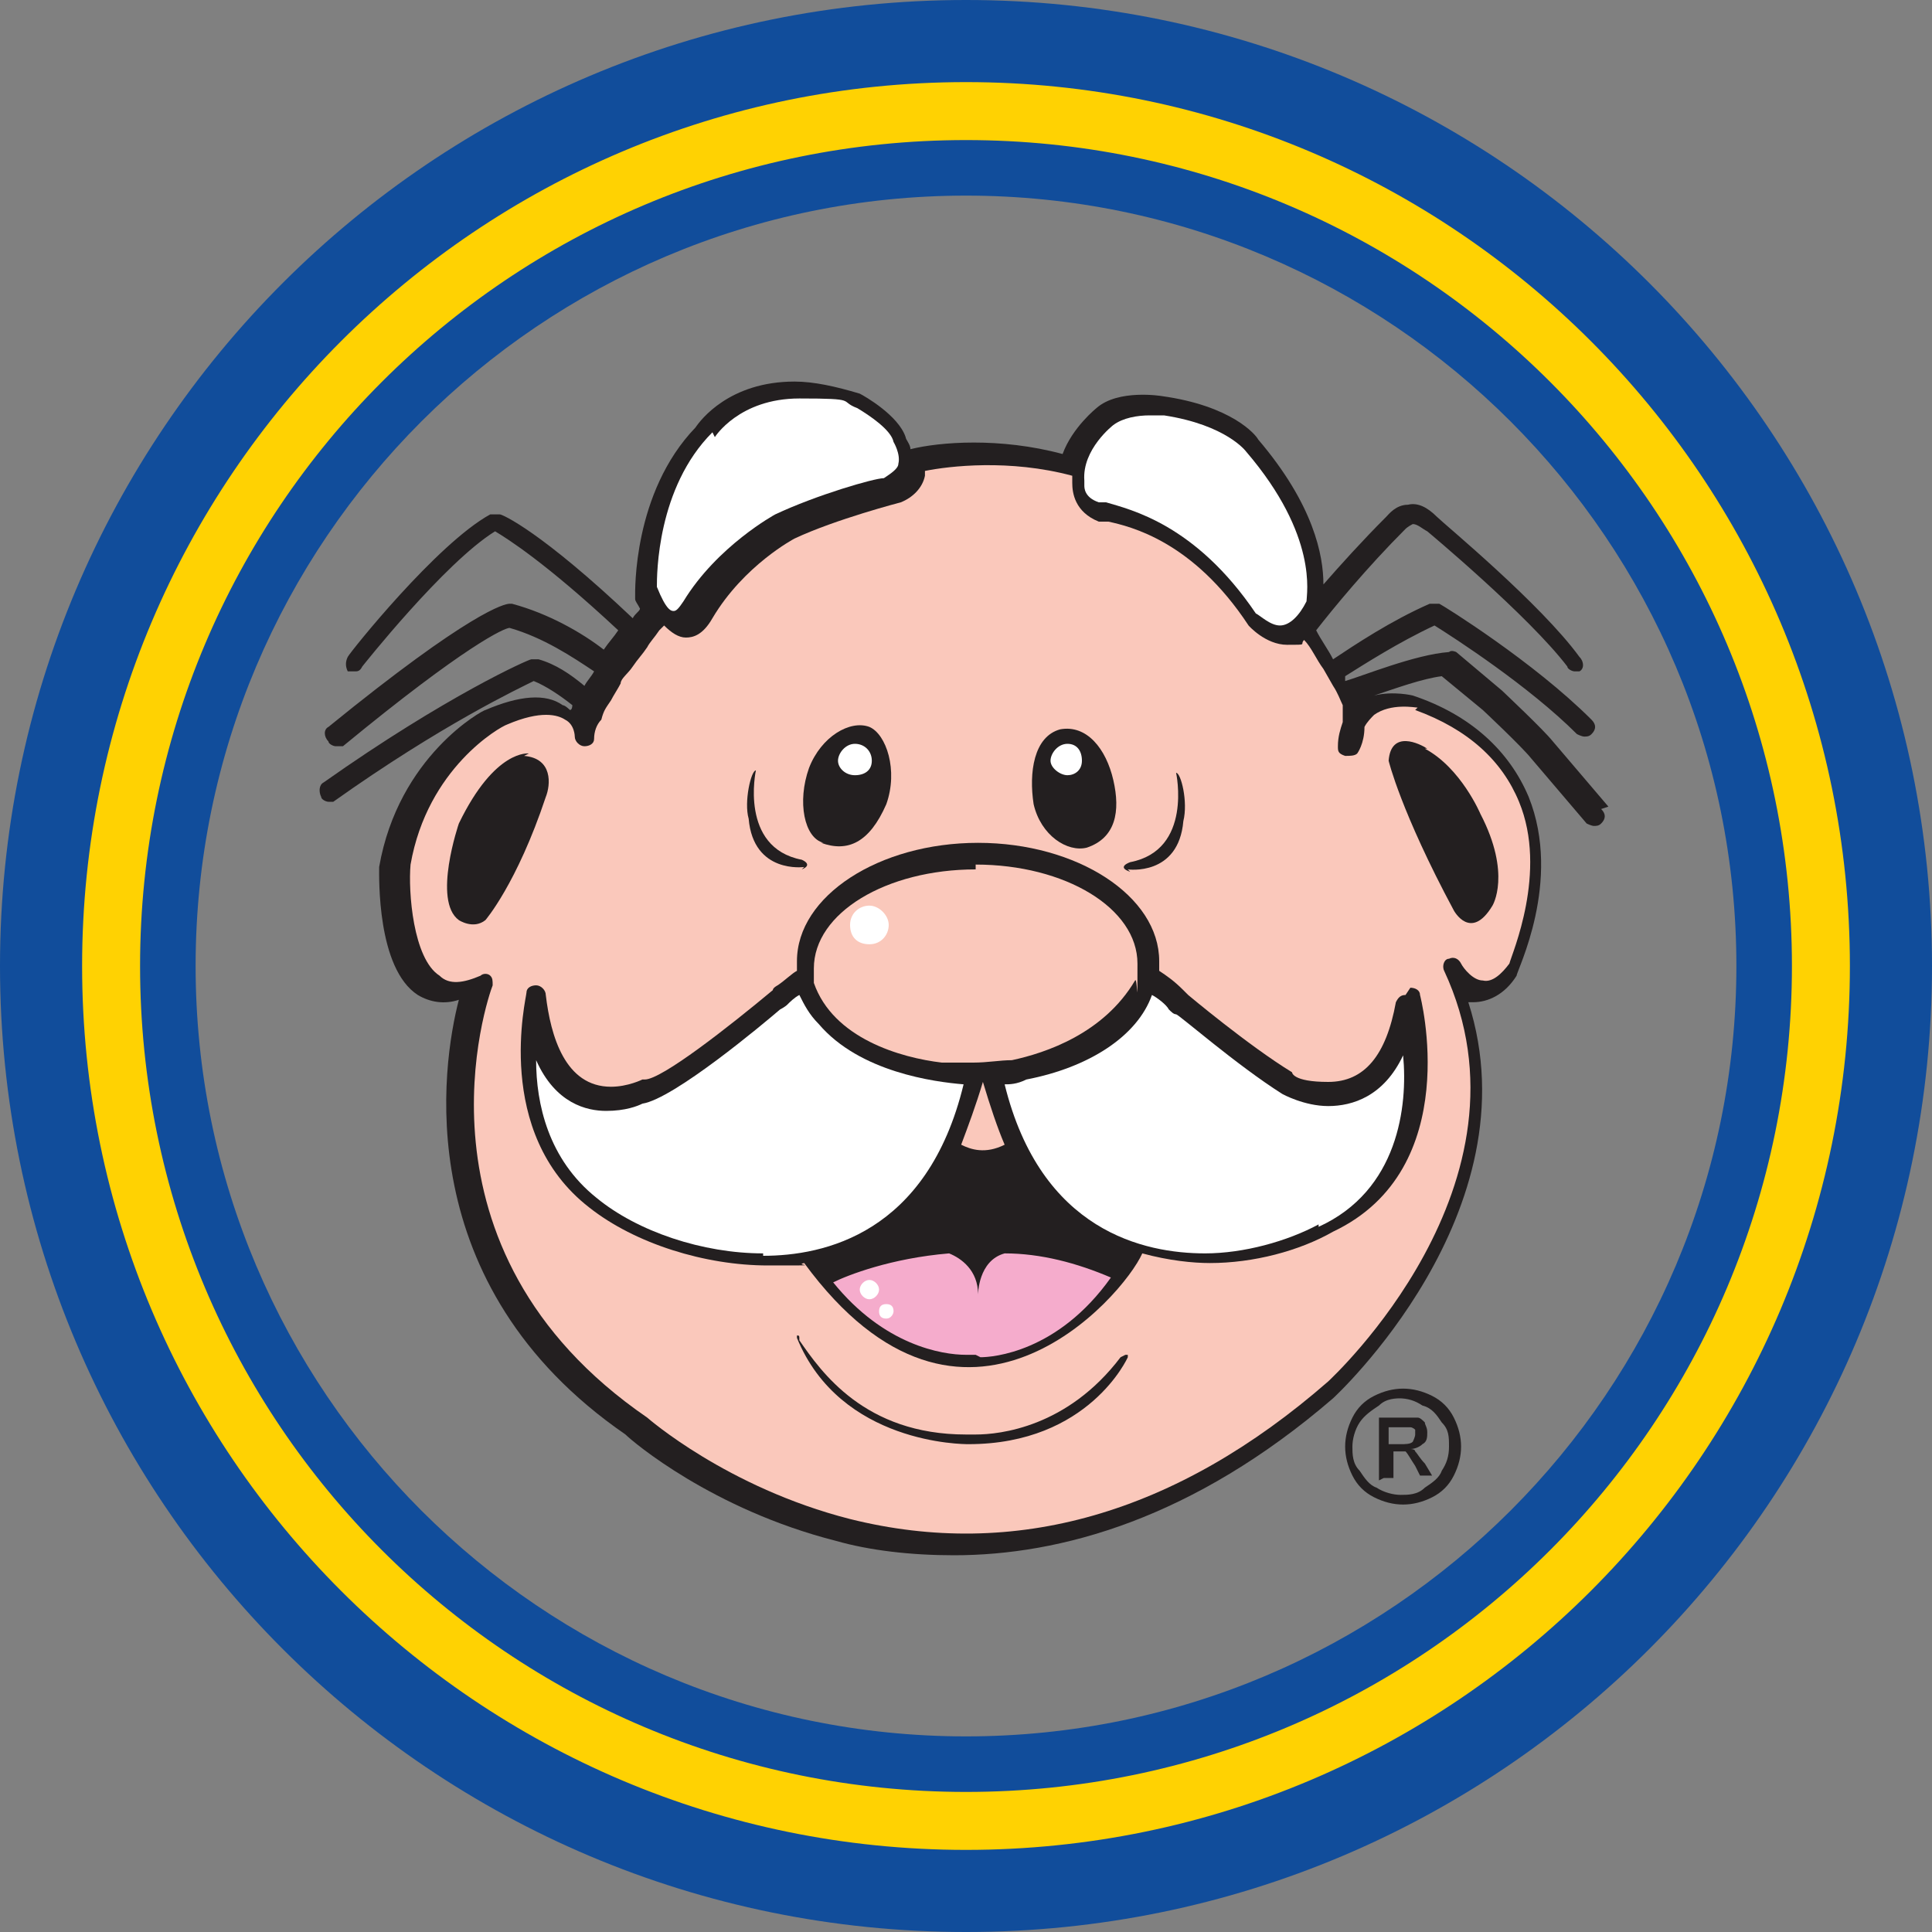 <?xml version="1.0" encoding="UTF-8"?>
<svg id="Capa_1" xmlns="http://www.w3.org/2000/svg" version="1.1" viewBox="0 0 80 80">
  <rect x="0" y="0" width="80" height="80" fill="#808080" stroke="none"/>
  <!-- Generator: Adobe Illustrator 29.3.1, SVG Export Plug-In . SVG Version: 2.1.0 Build 151)  -->
  <defs>
    <style>
      .st0 {
        fill: #114d9b;
      }

      .st1 {
        fill: #231f20;
      }

      .st2 {
        fill: #f5accc;
      }

      .st3 {
        fill: #fac8bb;
      }

      .st4 {
        fill: #fff;
      }

      .st5 {
        fill: #ffd202;
      }
    </style>
  </defs>
  <g>
    <path class="st1" d="M66.6,33.4l-2.3-2.7c-.4-.5-2-2-2.1-2.1l-1.9-1.6c0,0-.2-.1-.3,0-1.4.1-3.6,1-4.3,1.2,0,0,0-.1,0-.2.8-.5,2.2-1.4,3.7-2.1.8.5,3.9,2.5,5.9,4.5,0,0,.2.1.3.1s.2,0,.3-.1c.2-.2.2-.4,0-.6-2.4-2.4-6.1-4.7-6.3-4.8-.1,0-.3,0-.4,0-1.6.7-3.1,1.7-4,2.3-.2-.4-.5-.8-.7-1.2.7-.9,2.1-2.6,3.7-4.2,0,0,0,0,0,0,0,0,.1-.1.3-.2.2,0,.4.2.6.3,0,0,0,0,0,0,0,0,4.2,3.5,5.8,5.6,0,.1.2.2.3.2s.2,0,.2,0c.2-.1.2-.4,0-.6-1.6-2.2-5.6-5.5-5.9-5.8-.4-.4-.8-.6-1.2-.5-.5,0-.8.4-.9.5-1,1-1.9,2-2.6,2.8,0-1.2-.4-3.3-2.7-6-.1-.2-1.1-1.4-4-1.8,0,0-1.8-.3-2.7.5,0,0-1,.8-1.4,1.9-2.6-.7-5.1-.5-6.3-.2,0-.2-.2-.4-.2-.5-.3-.9-1.7-1.7-1.9-1.8,0,0,0,0,0,0-1-.3-1.9-.5-2.7-.5-2.7,0-3.9,1.6-4.1,1.9-2.6,2.7-2.5,6.8-2.5,7,0,0,0,0,0,.1,0,.1.1.2.2.4,0,.1-.2.2-.3.4-3.8-3.6-5.4-4.3-5.5-4.3-.1,0-.2,0-.4,0-2.2,1.2-5.8,5.7-5.9,5.9-.1.2-.1.4,0,.6,0,0,.2,0,.3,0s.2,0,.3-.2c0,0,3.4-4.3,5.5-5.6.5.3,2.1,1.3,5.1,4.1-.2.3-.4.5-.6.8-.9-.7-2.3-1.5-3.8-1.9,0,0,0,0-.1,0-.2,0-1.6.3-7.5,5.1-.2.1-.2.4,0,.6,0,.1.2.2.3.2s.2,0,.3,0c5.1-4.2,6.7-4.9,6.9-4.9,1.4.4,2.6,1.2,3.5,1.8-.1.2-.3.4-.4.6-.6-.5-1.2-.9-1.9-1.1,0,0-.2,0-.3,0-.1,0-3.5,1.5-8.6,5.1-.2.1-.2.4-.1.6,0,.1.2.2.3.2s.2,0,.2,0c4.5-3.2,7.7-4.7,8.3-5,.5.2,1.1.6,1.6,1,0,0,0,.2-.1.2,0,0-.2-.2-.3-.2-.7-.5-1.8-.4-3.2.2,0,0,0,0,0,0-.1,0-3.6,1.9-4.4,6.5,0,0,0,0,0,0,0,.4-.1,4.2,1.6,5.3.5.3,1.1.4,1.7.2-.7,2.7-2.1,11.8,6.9,18,.3.3,3.6,3.1,8.7,4.4,1.4.4,3.1.6,4.9.6,4.4,0,9.9-1.5,15.7-6.5,0,0,8.4-7.7,5.6-16.4,0,0,.1,0,.2,0,.6,0,1.3-.3,1.8-1.1,0,0,0,0,0,0,0-.2,1.9-3.9.5-7.4-.8-1.9-2.4-3.4-4.8-4.2,0,0,0,0,0,0,0,0-.8-.2-1.6,0,.9-.3,2-.7,2.8-.8l1.7,1.4s1.6,1.5,2,2l2.3,2.7c0,0,.2.1.3.1s.2,0,.3-.1c.2-.2.2-.4,0-.6Z"/>
    <path class="st3" d="M58.6,29.4c2.2.8,3.6,2.1,4.3,3.8,1.2,2.9-.3,6.3-.4,6.7-.3.4-.7.8-1.1.7-.4,0-.8-.5-.9-.7-.1-.2-.3-.3-.5-.2-.2,0-.3.3-.2.5,4.1,8.8-4.7,16.9-4.8,17-6.3,5.5-13,7.4-19.8,5.7-5.1-1.3-8.4-4.2-8.4-4.2,0,0,0,0,0,0-10.2-7-6.6-17.4-6.4-17.9,0-.2,0-.3-.1-.4-.1-.1-.3-.1-.4,0-.7.3-1.3.4-1.7,0-1.1-.7-1.3-3.5-1.2-4.6.7-4,3.7-5.7,4-5.8,1.4-.6,2.1-.4,2.4-.2.4.2.4.7.4.7,0,.2.2.4.4.4.2,0,.4-.1.4-.3,0-.3.1-.6.3-.8.1-.4.2-.5.4-.8.1-.2.3-.5.4-.7,0-.2.3-.4.5-.7.2-.3.4-.5.6-.8.1-.2.3-.4.5-.7,0,0,.1-.1.2-.2.3.3.6.5.9.5s.7-.1,1.1-.8c1.3-2.2,3.4-3.3,3.4-3.3,1.7-.8,4.4-1.5,4.4-1.5,0,0,0,0,0,0,.5-.2.9-.6,1-1.1,0,0,0-.1,0-.2,1-.2,3.5-.5,6.1.2,0,.1,0,.2,0,.3,0,.4.1,1.2,1.1,1.6,0,0,.2,0,.4,0,.9.2,3.5.8,5.8,4.3,0,0,0,0,0,0,0,0,.7.8,1.6.8s.5,0,.7-.2c0,0,0,0,0,0,0,0,0,0,0,0,.3.3.5.8.8,1.2l.4.7c.2.3.3.6.4.8,0,.3,0,.5,0,.7-.1.3-.2.6-.2,1,0,.2,0,.3.3.4.2,0,.4,0,.5-.1,0,0,.3-.4.3-1.1.1-.2.3-.4.4-.5.7-.5,1.7-.3,1.8-.3Z"/>
    <path class="st1" d="M46.4,56.2c-2.2,2.9-5,3.2-6,3.2s-.4,0-.4,0c-4.2,0-6-2.6-6.9-3.9h0c0-.2,0-.2-.1-.2,0,0,0,0,0,.1,1.8,4.4,6.9,4.4,7.1,4.4h0c5,0,6.6-3.6,6.6-3.6,0,0,0,0,0-.1,0,0,0,0-.1,0Z"/>
    <path class="st1" d="M59.1,31c-.3-.2-1.5-.8-1.6.5,0,0,.5,2.1,2.7,6.2,0,0,.7,1.3,1.6-.2,0,0,.8-1.3-.5-3.8,0,0-.8-1.9-2.3-2.7Z"/>
    <path class="st1" d="M21.9,31.2s-1.4-.2-2.9,2.9c0,0-1.1,3.2,0,4,0,0,.6.4,1.1,0,0,0,1.3-1.5,2.5-5.1.2-.5.3-1.6-.9-1.7Z"/>
    <path class="st4" d="M44.9,20s0,0,0-.1c-.1-1.3,1.2-2.3,1.2-2.3.4-.3,1-.4,1.5-.4s.6,0,.6,0c2.6.4,3.4,1.5,3.4,1.5,0,0,0,0,0,0,3,3.5,2.5,5.9,2.5,6.2-.3.6-.7,1-1.1,1s-.8-.4-1-.5c-2.5-3.7-5.2-4.3-6.2-4.6-.1,0-.2,0-.3,0-.6-.2-.6-.6-.6-.7Z"/>
    <path class="st4" d="M29.6,18.1s0,0,0,0c0,0,1-1.6,3.5-1.6s1.6.1,2.4.4c.5.3,1.4.9,1.5,1.4,0,0,0,0,0,0,0,0,.3.5.2.9,0,.2-.3.4-.6.6-.4,0-2.8.7-4.5,1.5,0,0-2.4,1.3-3.8,3.6-.2.3-.3.4-.4.4s-.3,0-.7-1c0-.5,0-4.1,2.3-6.4Z"/>
    <path class="st1" d="M56.3,29s0,0,0,0h0s0,0,0,0c0,0,0,0,0,0,.1,0,.3-.1.5-.2-.1,0-.2.1-.4.2Z"/>
    <path class="st1" d="M46.7,36s2.1.3,2.3-2c.2-.8-.1-2-.3-2,0,0,.7,3.2-1.9,3.7,0,0-.6.2,0,.4Z"/>
    <path class="st1" d="M33.2,36c.5-.2,0-.4,0-.4-2.6-.5-1.9-3.7-1.9-3.7-.2,0-.5,1.3-.3,2,.2,2.3,2.3,2,2.3,2Z"/>
    <path class="st1" d="M45,35.1c1.2-.4,1.4-1.5,1.1-2.8-.3-1.3-1.1-2.3-2.2-2.1-1.1.3-1.3,1.8-1.1,3.1.3,1.3,1.4,2,2.2,1.8Z"/>
    <path class="st4" d="M44.2,30.8c.4,0,.6.3.6.7s-.3.6-.6.6-.7-.3-.7-.6.3-.7.7-.7Z"/>
    <path class="st1" d="M58.2,41.2c-.2,0-.3.1-.4.3-.4,2.2-1.3,3.3-2.8,3.3s-1.5-.4-1.5-.4h0c-1.8-1.1-4.3-3.2-4.3-3.2,0,0-.1-.1-.2-.2-.4-.4-.7-.6-1-.8,0-.1,0-.2,0-.4,0-2.7-3.4-4.9-7.5-4.9s-7.5,2.2-7.5,4.9,0,.3,0,.4c-.2.1-.5.4-.8.6,0,0-.2.1-.2.2-1.8,1.5-4.6,3.7-5.3,3.7,0,0-.1,0-.1,0,0,0-.6.3-1.3.3-1.9,0-2.5-2.1-2.7-3.8,0-.2-.2-.4-.4-.4-.2,0-.4.1-.4.3,0,.2-1.4,5.8,2.6,8.9,1.9,1.5,4.8,2.4,7.4,2.4s1,0,1.5-.1c6.6,9,13.2,1.4,14-.4,1.1.3,2.1.4,2.8.4,1.8,0,3.7-.5,5.1-1.3,5.5-2.6,3.6-9.8,3.6-9.8,0-.2-.2-.3-.4-.3Z"/>
    <path class="st3" d="M40.4,35.8c3.7,0,6.7,1.8,6.7,4.1s0,.5-.1.7c-1.3,2.2-3.7,3-5.1,3.3-.5,0-1,.1-1.6.1s-.9,0-1.3,0c-1.7-.2-4.5-1-5.3-3.3,0,0,0,0,0,0,0-.2,0-.4,0-.6,0-2.3,3-4.1,6.7-4.1Z"/>
    <path class="st3" d="M40.7,44.8c.3,1,.6,1.9.9,2.6-.8.4-1.4.2-1.8,0,.3-.8.6-1.6.9-2.6Z"/>
    <path class="st4" d="M31.6,51.9c-2.5,0-5.2-.9-6.9-2.3-2-1.6-2.5-3.9-2.5-5.7.8,1.8,2.1,2.1,2.9,2.1s1.3-.2,1.5-.3c1.3-.2,5-3.3,5.7-3.9,0,0,.2-.1.3-.2.1-.1.3-.3.5-.4.2.4.4.8.8,1.2,1.7,2,4.8,2.4,6,2.5-1.5,6.2-5.8,7.1-8.3,7.1Z"/>
    <path class="st2" d="M40.4,56.1s0,0,0,0h0s0,0,0,0c0,0-.2,0-.4,0-1,0-3.4-.4-5.5-3,.6-.3,2.4-1,4.8-1.2.5.2,1.2.7,1.2,1.7,0,0,0-1.4,1.1-1.7,1.5,0,3,.4,4.4,1-2.2,3.1-4.9,3.3-5.4,3.3Z"/>
    <path class="st4" d="M54.6,50.7c-1.3.7-3.1,1.2-4.7,1.2-2.5,0-6.8-.9-8.3-7,.2,0,.5,0,.9-.2,2.6-.5,4.6-1.8,5.2-3.5.2.1.6.4.7.6.1.1.2.2.3.2.1,0,2.5,2.1,4.4,3.3,0,0,.9.5,1.9.5s2.3-.4,3.1-2.1c.2,2.1-.2,5.6-3.5,7.1Z"/>
    <path class="st1" d="M34,34.9c1.1.4,2,0,2.7-1.6.5-1.4,0-2.9-.7-3.2-.8-.3-2,.4-2.5,1.7-.5,1.4-.2,2.9.6,3.1Z"/>
    <path class="st4" d="M35.4,30.8c.4,0,.7.3.7.7s-.3.6-.7.6-.7-.3-.7-.6.3-.7.7-.7Z"/>
    <path class="st4" d="M36.8,38.3c0,.4-.3.8-.8.8s-.8-.3-.8-.8.4-.8.8-.8.8.4.8.8Z"/>
    <g>
      <path class="st4" d="M36.4,53.4c0,.2-.2.4-.4.4s-.4-.2-.4-.4.2-.4.4-.4.4.2.4.4Z"/>
      <path class="st4" d="M37,54.3c0,.1-.1.3-.3.3s-.3-.1-.3-.3.1-.3.3-.3.3.1.3.3Z"/>
    </g>
  </g>
  <path class="st1" d="M58.1,57.5c.4,0,.8.1,1.2.3.4.2.7.5.9.9.2.4.3.8.3,1.2s-.1.8-.3,1.2c-.2.4-.5.7-.9.9-.4.2-.8.3-1.2.3s-.8-.1-1.2-.3c-.4-.2-.7-.5-.9-.9-.2-.4-.3-.8-.3-1.2s.1-.8.3-1.2c.2-.4.5-.7.9-.9.4-.2.8-.3,1.2-.3ZM58.1,57.9c-.3,0-.7,0-1,.3-.3.2-.6.4-.8.7-.2.3-.3.7-.3,1s0,.7.3,1c.2.3.4.6.7.7.3.2.7.3,1,.3s.7,0,1-.3c.3-.2.6-.4.7-.7.2-.3.3-.6.3-1s0-.7-.3-1c-.2-.3-.4-.6-.8-.7-.3-.2-.6-.3-1-.3ZM57.1,61.3v-2.6h.9c.3,0,.5,0,.7,0,.1,0,.2.1.3.2,0,.1.1.2.1.4,0,.2,0,.4-.2.5-.1.1-.3.2-.5.2,0,0,.2,0,.2.1.1.1.2.3.4.5l.3.5h-.5l-.2-.4c-.2-.3-.3-.5-.4-.6,0,0-.2,0-.3,0h-.2v1.1h-.4ZM57.5,59.8h.5c.2,0,.4,0,.5-.1,0,0,.1-.2.1-.3s0-.1,0-.2c0,0-.1-.1-.2-.1,0,0-.2,0-.4,0h-.5v.8Z"/>
  <path class="st0" d="M40,0C17.9,0,0,17.9,0,40s17.9,40,40,40,40-17.9,40-40S62.1,0,40,0ZM40,71.9c-17.6,0-31.9-14.3-31.9-31.9s14.3-31.9,31.9-31.9,31.9,14.3,31.9,31.9-14.3,31.9-31.9,31.9Z"/>
  <path class="st5" d="M40,3.4C19.8,3.4,3.4,19.8,3.4,40s16.4,36.6,36.6,36.6,36.6-16.4,36.6-36.6S60.2,3.4,40,3.4ZM40,74.2c-18.9,0-34.2-15.3-34.2-34.2S21.1,5.8,40,5.8s34.2,15.3,34.2,34.2-15.3,34.2-34.2,34.2Z"/>
</svg>